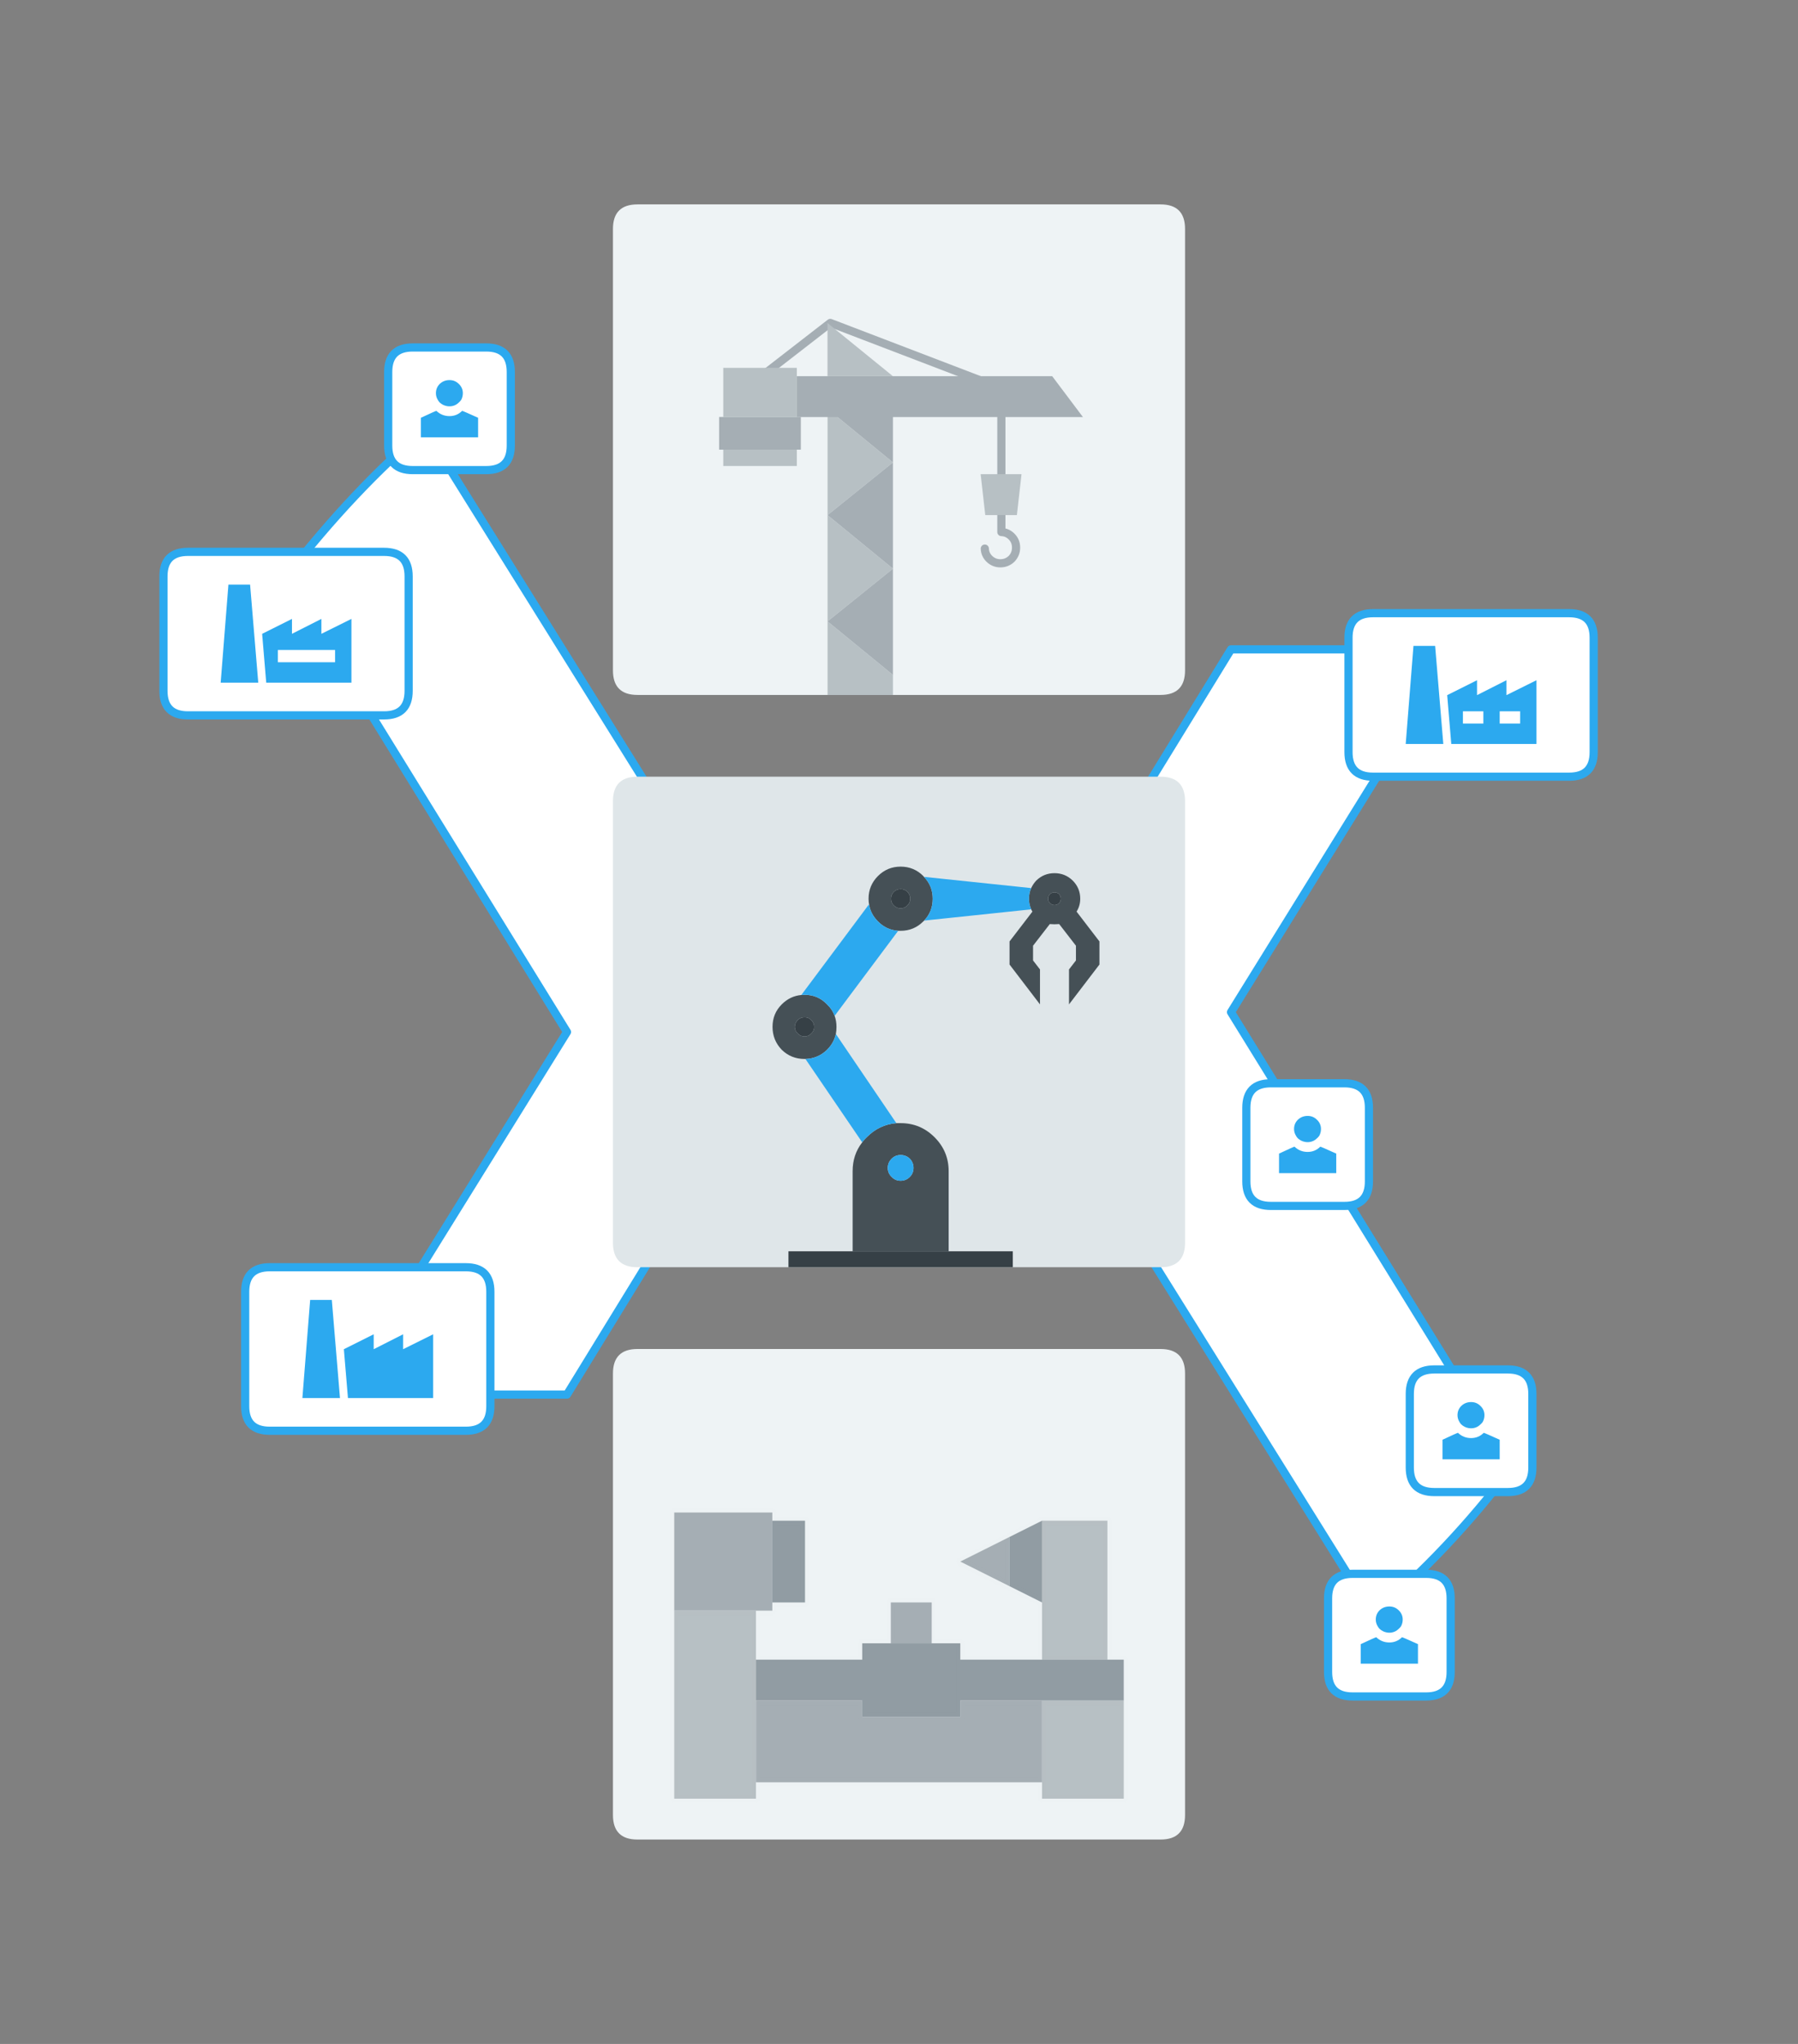 <?xml version="1.0" encoding="utf-8"?>
<!-- Generator: Adobe Illustrator 15.0.0, SVG Export Plug-In . SVG Version: 6.00 Build 0)  -->
<!DOCTYPE svg PUBLIC "-//W3C//DTD SVG 1.1//EN" "http://www.w3.org/Graphics/SVG/1.1/DTD/svg11.dtd">
<svg version="1.1" id="Vrstva_1" xmlns="http://www.w3.org/2000/svg" xmlns:xlink="http://www.w3.org/1999/xlink" x="0px" y="0px"
	 width="440px" height="500px" viewBox="0 0 440 500" enable-background="new 0 0 440 500" xml:space="preserve">
<rect x="0" y="0" width="440" height="500" fill="#808080" stroke="none"/>
<g>
	<path fill-rule="evenodd" clip-rule="evenodd" fill="#FFFFFF" d="M104,105l90.6,145.2l-55.85,90.95H83.7l55.05-88.7L70,141.05
		C81.178,126.714,92.511,114.698,104,105z M301.25,247.6L370,358.949c-10.3,13.635-21.633,25.65-34,36.051l-90.6-145.2l55.85-90.95
		h55L301.25,247.6z"/>
	
		<path fill-rule="evenodd" clip-rule="evenodd" fill="none" stroke="#2CA9EF" stroke-width="2" stroke-linecap="round" stroke-linejoin="round" stroke-miterlimit="3" d="
		M104,105l90.6,145.2l-55.85,90.95H83.7l55.05-88.7L70,141.05C81.178,126.714,92.511,114.698,104,105z M301.25,247.6L370,358.949
		c-10.3,13.635-21.633,25.65-34,36.051l-90.6-145.2l55.85-90.95h55L301.25,247.6z"/>
	<path fill-rule="evenodd" clip-rule="evenodd" fill="#DFE6E9" d="M284,190c4,0,6,2,6,6v108c0,4-2,6-6,6H156c-4,0-6-2-6-6V196
		c0-4,2-6,6-6H284z"/>
	
		<rect x="0" fill-rule="evenodd" clip-rule="evenodd" fill="none" stroke="#ECF0F0" stroke-width="2" stroke-linecap="round" stroke-miterlimit="10" stroke-opacity="0" width="440" height="500"/>
	<path fill-rule="evenodd" clip-rule="evenodd" fill="#455056" d="M252.35,222.45c-0.366-0.833-0.55-1.7-0.55-2.6
		c0-0.933,0.184-1.8,0.55-2.6c0.301-0.667,0.717-1.283,1.25-1.85c1.234-1.2,2.717-1.8,4.45-1.8s3.217,0.6,4.45,1.8
		c1.233,1.233,1.85,2.717,1.85,4.45c0,1.167-0.3,2.217-0.899,3.15l5.6,7.3v5.65l-7.45,9.75v-8.55l1.7-2.2v-3.6l-4.1-5.3
		c-0.366,0.033-0.75,0.05-1.15,0.05c-0.399,0-0.783-0.017-1.149-0.05l-4.101,5.3v3.6l1.7,2.2v8.55l-7.45-9.75v-5.65l5.601-7.3
		C252.517,222.8,252.416,222.617,252.35,222.45z M219.8,227.7c-1.933-0.133-3.583-0.9-4.95-2.3c-1.166-1.167-1.883-2.5-2.149-4
		c-0.1-0.5-0.15-1.017-0.15-1.55c0-2.167,0.767-4.017,2.3-5.55c1.533-1.534,3.384-2.3,5.551-2.3c2.166,0,4.016,0.767,5.55,2.3
		c0.033,0.066,0.083,0.133,0.149,0.2c1.434,1.467,2.15,3.25,2.15,5.35s-0.7,3.883-2.1,5.35c-0.101,0.1-0.167,0.167-0.2,0.2
		c-1.534,1.534-3.384,2.3-5.55,2.3C220.2,227.7,220,227.7,219.8,227.7z M204.25,248.5c0.3,0.833,0.45,1.733,0.45,2.7
		c0,0.601-0.05,1.183-0.15,1.75c-0.333,1.467-1.05,2.75-2.15,3.851c-1.466,1.433-3.233,2.183-5.3,2.25c-0.067,0-0.133,0-0.2,0
		c-2.2,0-4.066-0.75-5.6-2.25c-1.5-1.567-2.25-3.434-2.25-5.601c0-2.167,0.75-4,2.25-5.5c1.367-1.367,2.967-2.133,4.8-2.3
		c0.267-0.033,0.533-0.05,0.8-0.05c2.167,0,4,0.783,5.5,2.35C203.267,246.534,203.884,247.467,204.25,248.5z M219.35,274.75
		c0.334,0,0.684,0,1.051,0c3.232,0,6,1.15,8.3,3.449c2.3,2.301,3.45,5.066,3.45,8.301v19.6h-23.5v-19.6
		c0-2.699,0.784-5.051,2.35-7.051c0.2-0.299,0.434-0.582,0.7-0.85c0.133-0.133,0.267-0.266,0.4-0.4
		C214.133,276.133,216.55,274.983,219.35,274.75z M222.651,283.449c-0.634-0.6-1.384-0.898-2.25-0.898
		c-0.867,0-1.601,0.299-2.2,0.898c-0.634,0.635-0.95,1.385-0.95,2.25c0,0.867,0.316,1.602,0.95,2.201
		c0.6,0.633,1.333,0.949,2.2,0.949c0.866,0,1.616-0.316,2.25-0.949c0.6-0.6,0.899-1.334,0.899-2.201
		C223.55,284.834,223.25,284.084,222.651,283.449z M259.151,218.7c-0.301-0.267-0.667-0.4-1.101-0.4c-0.399,0-0.767,0.133-1.1,0.4
		c-0.3,0.333-0.45,0.717-0.45,1.15c0,0.434,0.15,0.8,0.45,1.1c0.333,0.3,0.7,0.45,1.1,0.45c0.434,0,0.8-0.15,1.101-0.45
		c0.3-0.3,0.449-0.667,0.449-1.1C259.6,219.417,259.45,219.034,259.151,218.7z M218.05,219.85c0,0.667,0.233,1.217,0.7,1.65
		c0.434,0.467,0.983,0.7,1.65,0.7c0.666,0,1.217-0.233,1.649-0.7c0.467-0.433,0.7-0.983,0.7-1.65s-0.233-1.233-0.7-1.7
		c-0.433-0.433-0.983-0.65-1.649-0.65c-0.667,0-1.217,0.217-1.65,0.65C218.283,218.617,218.05,219.184,218.05,219.85z M194.5,251.2
		c0,0.667,0.25,1.217,0.75,1.649c0.434,0.467,0.983,0.701,1.65,0.701c0.633,0,1.167-0.234,1.6-0.701
		c0.5-0.433,0.75-0.982,0.75-1.649c0-0.634-0.25-1.2-0.75-1.7c-0.434-0.433-0.967-0.65-1.6-0.65c-0.667,0-1.216,0.217-1.65,0.65
		C194.75,250,194.5,250.566,194.5,251.2z"/>
	<path fill-rule="evenodd" clip-rule="evenodd" fill="#2CA9EF" d="M226.1,214.5l26.25,2.75c-0.366,0.8-0.55,1.667-0.55,2.6
		c0,0.9,0.184,1.767,0.55,2.6l-26.199,2.75c1.399-1.467,2.1-3.25,2.1-5.35S227.533,215.967,226.1,214.5z M212.7,221.4
		c0.267,1.5,0.983,2.833,2.149,4c1.367,1.4,3.018,2.167,4.95,2.3l-15.55,20.8c-0.367-1.033-0.983-1.966-1.85-2.8
		c-1.5-1.567-3.333-2.35-5.5-2.35c-0.267,0-0.533,0.017-0.8,0.05l16.5-22.1L212.7,221.4z M204.55,252.95l14.8,21.8
		c-2.8,0.233-5.217,1.383-7.25,3.449c-0.133,0.135-0.267,0.268-0.4,0.4c-0.267,0.268-0.5,0.551-0.7,0.85l-13.9-20.398
		c2.066-0.067,3.833-0.817,5.3-2.25C203.5,255.7,204.217,254.417,204.55,252.95z M222.651,283.449c0.6,0.635,0.899,1.385,0.899,2.25
		c0,0.867-0.3,1.602-0.899,2.201c-0.634,0.633-1.384,0.949-2.25,0.949c-0.867,0-1.601-0.316-2.2-0.949
		c-0.634-0.6-0.95-1.334-0.95-2.201c0-0.865,0.316-1.615,0.95-2.25c0.6-0.6,1.333-0.898,2.2-0.898
		C221.267,282.551,222.017,282.85,222.651,283.449z"/>
	<path fill-rule="evenodd" clip-rule="evenodd" fill="#364046" d="M208.65,306.1h23.5h15.699v3.9H192.95v-3.9H208.65z
		 M259.151,218.7c0.3,0.333,0.449,0.717,0.449,1.15c0,0.434-0.149,0.8-0.449,1.1c-0.301,0.3-0.667,0.45-1.101,0.45
		c-0.399,0-0.767-0.15-1.1-0.45c-0.3-0.3-0.45-0.667-0.45-1.1c0-0.433,0.15-0.816,0.45-1.15c0.333-0.267,0.7-0.4,1.1-0.4
		C258.484,218.3,258.85,218.434,259.151,218.7z M218.05,219.85c0-0.667,0.233-1.233,0.7-1.7c0.434-0.433,0.983-0.65,1.65-0.65
		c0.666,0,1.217,0.217,1.649,0.65c0.467,0.467,0.7,1.034,0.7,1.7s-0.233,1.217-0.7,1.65c-0.433,0.467-0.983,0.7-1.649,0.7
		c-0.667,0-1.217-0.233-1.65-0.7C218.283,221.067,218.05,220.517,218.05,219.85z M194.5,251.2c0-0.634,0.25-1.2,0.75-1.7
		c0.434-0.433,0.983-0.65,1.65-0.65c0.633,0,1.167,0.217,1.6,0.65c0.5,0.5,0.75,1.066,0.75,1.7c0,0.667-0.25,1.217-0.75,1.649
		c-0.434,0.467-0.967,0.701-1.6,0.701c-0.667,0-1.216-0.234-1.65-0.701C194.75,252.417,194.5,251.867,194.5,251.2z"/>
	<path fill-rule="evenodd" clip-rule="evenodd" fill="#EEF3F5" d="M284,50c4,0,6,2,6,6v108c0,4-2,6-6,6H156c-4,0-6-2-6-6V56
		c0-4,2-6,6-6H284z"/>
	<path fill-rule="evenodd" clip-rule="evenodd" fill="#EEF3F5" d="M284,330c4,0,6,2,6,6v108c0,4-2,6-6,6H156c-4,0-6-2-6-6V336
		c0-4,2-6,6-6H284z"/>
	<g>
		
			<path fill-rule="evenodd" clip-rule="evenodd" fill="none" stroke="#A5AEB4" stroke-width="2" stroke-linecap="round" stroke-linejoin="round" stroke-miterlimit="3" d="
			M241,134.2c0.033,0.967,0.4,1.8,1.1,2.5c0.768,0.733,1.667,1.1,2.7,1.1c1.067,0,1.983-0.367,2.75-1.1
			c0.733-0.767,1.101-1.684,1.101-2.75c0-1.067-0.367-1.967-1.101-2.7c-0.7-0.7-1.533-1.066-2.5-1.1V99"/>
		
			<polyline fill-rule="evenodd" clip-rule="evenodd" fill="none" stroke="#A5AEB4" stroke-width="2" stroke-linecap="round" stroke-linejoin="round" stroke-miterlimit="3" points="
			185.002,93.087 203.186,78.998 245.001,94.998 		"/>
		<polygon fill-rule="evenodd" clip-rule="evenodd" fill="#B7C0C4" points="218.518,139.111 202.517,152.005 218.518,165.104 
			218.518,170.016 202.517,170.016 202.517,152.005 202.517,126.011 202.517,100.017 218.518,113.117 202.517,126.011 		"/>
		<path fill-rule="evenodd" clip-rule="evenodd" fill="#A5AEB4" d="M202.517,100.017h16.001v13.1L202.517,100.017z M218.518,113.117
			v25.994l-16.001-13.1L218.518,113.117z M218.518,139.111v25.994l-16.001-13.099L218.518,139.111z"/>
		<rect x="176.994" y="89.988" fill-rule="evenodd" clip-rule="evenodd" fill="#B7C0C4" width="18" height="12"/>
		<polygon fill-rule="evenodd" clip-rule="evenodd" fill="#A5AEB4" points="195.012,102.024 195.012,92.024 257.488,92.024 
			265.01,102.024 		"/>
		<polygon fill-rule="evenodd" clip-rule="evenodd" fill="#B7C0C4" points="218.501,92.019 202.502,92.019 202.502,79.019 		"/>
		<rect x="175.978" y="101.999" fill-rule="evenodd" clip-rule="evenodd" fill="#A5AEB4" width="20" height="8"/>
		<rect x="176.994" y="109.995" fill-rule="evenodd" clip-rule="evenodd" fill="#B7C0C4" width="18" height="4"/>
		<polygon fill-rule="evenodd" clip-rule="evenodd" fill="#B7C0C4" points="249.981,116.001 248.851,126 241.11,126 
			239.981,116.001 		"/>
	</g>
	<path fill-rule="evenodd" clip-rule="evenodd" fill="#FFFFFF" d="M101,85h18c4,0,6,2,6,6v18c0,4-2,6-6,6h-18c-4,0-6-2-6-6V91
		C95,87,97,85,101,85z"/>
	
		<path fill-rule="evenodd" clip-rule="evenodd" fill="none" stroke="#2CA9EF" stroke-width="2" stroke-linecap="round" stroke-linejoin="round" stroke-miterlimit="3" d="
		M101,85c-4,0-6,2-6,6v18c0,4,2,6,6,6h18c4,0,6-2,6-6V91c0-4-2-6-6-6H101z"/>
	<path fill-rule="evenodd" clip-rule="evenodd" fill="#2CA9EF" d="M113.266,96.191c0,0.583-0.136,1.128-0.408,1.634
		c-0.156,0.232-0.35,0.447-0.583,0.642c-0.467,0.466-1.012,0.758-1.634,0.875C110.448,99.38,110.233,99.4,110,99.4
		s-0.448-0.02-0.642-0.058c-0.661-0.117-1.244-0.409-1.75-0.875c-0.195-0.195-0.35-0.409-0.467-0.642
		c-0.311-0.506-0.466-1.05-0.466-1.634c0-0.895,0.311-1.653,0.933-2.275c0.661-0.622,1.458-0.933,2.392-0.933
		c0.895,0,1.653,0.311,2.275,0.933C112.936,94.538,113.266,95.297,113.266,96.191z M113.092,100.508
		c0.116,0,1.418,0.564,3.908,1.692v4.783h-14V102.2c2.411-1.128,3.675-1.692,3.792-1.692c0.895,0.856,1.964,1.283,3.208,1.283
		C111.205,101.792,112.236,101.364,113.092,100.508z"/>
	<path fill-rule="evenodd" clip-rule="evenodd" fill="#FFFFFF" d="M46,135h48c4,0,6,2,6,6v28c0,4-2,6-6,6H46c-4,0-6-2-6-6v-28
		C40,137,42,135,46,135z"/>
	
		<path fill-rule="evenodd" clip-rule="evenodd" fill="none" stroke="#2CA9EF" stroke-width="2" stroke-linecap="round" stroke-linejoin="round" stroke-miterlimit="3" d="
		M46,135c-4,0-6,2-6,6v28c0,4,2,6,6,6h48c4,0,6-2,6-6v-28c0-4-2-6-6-6H46z"/>
	<path fill-rule="evenodd" clip-rule="evenodd" fill="#2CA9EF" d="M61.2,143l2,24H54l1.9-24H61.2z M82,162v-3H68v3H82z M86,167
		H65.15l-1-11.95l7.3-3.65v3.65l7.2-3.65v3.65L86,151.4V167z"/>
	<path fill-rule="evenodd" clip-rule="evenodd" fill="#FFFFFF" d="M311,265h18c4,0,6,2,6,6v18c0,4-2,6-6,6h-18c-4,0-6-2-6-6v-18
		C305,267,307,265,311,265z"/>
	
		<path fill-rule="evenodd" clip-rule="evenodd" fill="none" stroke="#2CA9EF" stroke-width="2" stroke-linecap="round" stroke-linejoin="round" stroke-miterlimit="3" d="
		M311,265c-4,0-6,2-6,6v18c0,4,2,6,6,6h18c4,0,6-2,6-6v-18c0-4-2-6-6-6H311z"/>
	<path fill-rule="evenodd" clip-rule="evenodd" fill="#2CA9EF" d="M323.092,280.508c0.116,0,1.418,0.564,3.908,1.691v4.783h-14
		v-4.783c2.41-1.127,3.675-1.691,3.791-1.691c0.895,0.855,1.965,1.283,3.209,1.283C321.205,281.791,322.237,281.363,323.092,280.508
		z M323.266,276.191c0,0.584-0.135,1.127-0.408,1.633c-0.155,0.232-0.35,0.447-0.582,0.643c-0.468,0.465-1.012,0.758-1.635,0.875
		c-0.193,0.039-0.408,0.059-0.641,0.059c-0.234,0-0.448-0.02-0.643-0.059c-0.66-0.117-1.244-0.41-1.75-0.875
		c-0.194-0.195-0.35-0.41-0.467-0.643c-0.311-0.506-0.466-1.049-0.466-1.633c0-0.895,0.312-1.653,0.933-2.275
		c0.662-0.622,1.459-0.934,2.393-0.934c0.895,0,1.652,0.312,2.275,0.934C322.936,274.538,323.266,275.297,323.266,276.191z"/>
	<path fill-rule="evenodd" clip-rule="evenodd" fill="#FFFFFF" d="M336,150h48c4,0,6,2,6,6v28c0,4-2,6-6,6h-48c-4,0-6-2-6-6v-28
		C330,152,332,150,336,150z"/>
	
		<path fill-rule="evenodd" clip-rule="evenodd" fill="none" stroke="#2CA9EF" stroke-width="2" stroke-linecap="round" stroke-linejoin="round" stroke-miterlimit="3" d="
		M336,150c-4,0-6,2-6,6v28c0,4,2,6,6,6h48c4,0,6-2,6-6v-28c0-4-2-6-6-6H336z"/>
	<path fill-rule="evenodd" clip-rule="evenodd" fill="#2CA9EF" d="M368.651,170.05l7.35-3.65V182h-20.85l-1-11.95l7.3-3.65v3.65
		l7.2-3.65V170.05z M367,177h5v-3h-5V177z M363,177v-3h-5v3H363z M351.2,158l2,24H344l1.9-24H351.2z"/>
	<path fill-rule="evenodd" clip-rule="evenodd" fill="#FFFFFF" d="M351,335h18c4,0,6,2,6,6v18c0,4-2,6-6,6h-18c-4,0-6-2-6-6v-18
		C345,337,347,335,351,335z"/>
	
		<path fill-rule="evenodd" clip-rule="evenodd" fill="none" stroke="#2CA9EF" stroke-width="2" stroke-linecap="round" stroke-linejoin="round" stroke-miterlimit="3" d="
		M351,335c-4,0-6,2-6,6v18c0,4,2,6,6,6h18c4,0,6-2,6-6v-18c0-4-2-6-6-6H351z"/>
	<path fill-rule="evenodd" clip-rule="evenodd" fill="#2CA9EF" d="M363.266,346.191c0,0.584-0.135,1.127-0.408,1.633
		c-0.155,0.232-0.35,0.447-0.582,0.643c-0.468,0.465-1.012,0.758-1.635,0.875c-0.193,0.039-0.408,0.059-0.641,0.059
		c-0.234,0-0.448-0.02-0.643-0.059c-0.66-0.117-1.244-0.41-1.75-0.875c-0.194-0.195-0.35-0.41-0.467-0.643
		c-0.311-0.506-0.466-1.049-0.466-1.633c0-0.895,0.312-1.654,0.933-2.275c0.662-0.623,1.459-0.934,2.393-0.934
		c0.895,0,1.652,0.311,2.275,0.934C362.936,344.537,363.266,345.297,363.266,346.191z M363.092,350.508
		c0.116,0,1.418,0.564,3.908,1.691v4.783h-14v-4.783c2.41-1.127,3.675-1.691,3.791-1.691c0.895,0.855,1.965,1.283,3.209,1.283
		C361.205,351.791,362.237,351.363,363.092,350.508z"/>
	<path fill-rule="evenodd" clip-rule="evenodd" fill="#FFFFFF" d="M66,310h48c4,0,6,2,6,6v28c0,4-2,6-6,6H66c-4,0-6-2-6-6v-28
		C60,312,62,310,66,310z"/>
	
		<path fill-rule="evenodd" clip-rule="evenodd" fill="none" stroke="#2CA9EF" stroke-width="2" stroke-linecap="round" stroke-linejoin="round" stroke-miterlimit="3" d="
		M66,310c-4,0-6,2-6,6v28c0,4,2,6,6,6h48c4,0,6-2,6-6v-28c0-4-2-6-6-6H66z"/>
	<path fill-rule="evenodd" clip-rule="evenodd" fill="#2CA9EF" d="M81.2,318l2,24H74l1.9-24H81.2z M106,342H85.15l-1-11.949
		l7.3-3.65v3.65l7.2-3.65v3.65l7.35-3.65V342z"/>
	<path fill-rule="evenodd" clip-rule="evenodd" fill="#FFFFFF" d="M331,385h18c4,0,6,2,6,6v18c0,4-2,6-6,6h-18c-4,0-6-2-6-6v-18
		C325,387,327,385,331,385z"/>
	
		<path fill-rule="evenodd" clip-rule="evenodd" fill="none" stroke="#2CA9EF" stroke-width="2" stroke-linecap="round" stroke-linejoin="round" stroke-miterlimit="3" d="
		M331,385c-4,0-6,2-6,6v18c0,4,2,6,6,6h18c4,0,6-2,6-6v-18c0-4-2-6-6-6H331z"/>
	<path fill-rule="evenodd" clip-rule="evenodd" fill="#2CA9EF" d="M343.092,400.508c0.116,0,1.418,0.564,3.908,1.691v4.783h-14
		v-4.783c2.41-1.127,3.675-1.691,3.791-1.691c0.895,0.855,1.965,1.283,3.209,1.283C341.205,401.791,342.237,401.363,343.092,400.508
		z M343.266,396.191c0,0.584-0.135,1.127-0.408,1.633c-0.155,0.232-0.35,0.447-0.582,0.643c-0.468,0.465-1.012,0.758-1.635,0.875
		c-0.193,0.039-0.408,0.059-0.641,0.059c-0.234,0-0.448-0.02-0.643-0.059c-0.66-0.117-1.244-0.41-1.75-0.875
		c-0.194-0.195-0.35-0.41-0.467-0.643c-0.311-0.506-0.466-1.049-0.466-1.633c0-0.895,0.312-1.654,0.933-2.275
		c0.662-0.623,1.459-0.934,2.393-0.934c0.895,0,1.652,0.311,2.275,0.934C342.936,394.537,343.266,395.297,343.266,396.191z"/>
	<path fill-rule="evenodd" clip-rule="evenodd" fill="#A5AEB4" d="M255,416v20h-70v-20h26v4h24v-4H255z M189,372v20v2h-4h-20v-24h24
		V372z M228,402h-10v-10h10V402z M247,376v12l-12-6L247,376z"/>
	<path fill-rule="evenodd" clip-rule="evenodd" fill="#B7C0C4" d="M255,392v-20h16v34h-16V392z M255,436v-20h20v24h-20V436z
		 M185,406v10v20v4h-20v-46h20V406z"/>
	<path fill-rule="evenodd" clip-rule="evenodd" fill="#919CA3" d="M255,372v20l-8-4v-12L255,372z M218,402h10h7v4h20h16h4v10h-20
		h-20v4h-24v-4h-26v-10h26v-4H218z M189,392v-20h8v20H189z M235,406v10V406z M211,416v-10V416z"/>
	
		<path fill-rule="evenodd" clip-rule="evenodd" fill="none" stroke="#AFBBBB" stroke-width="2" stroke-linecap="round" stroke-linejoin="round" stroke-miterlimit="3" stroke-opacity="0.008" d="
		M247,376l8-4h16v34h4v10v24h-20v-4h-70v4h-20v-46v-24h24v2h8v20h-8v2h-4v12h26v-4h7v-10h10v10h7v4h20v-14l-8-4l-12-6L247,376v12
		 M255,416h-20v4h-24v-4h-26v20 M255,416h20 M235,406v10 M255,406h16 M255,392v-20 M185,394h-20 M185,416v-10 M211,416v-10 M228,402
		h-10 M189,392v-20 M255,416v20"/>
</g>
</svg>
